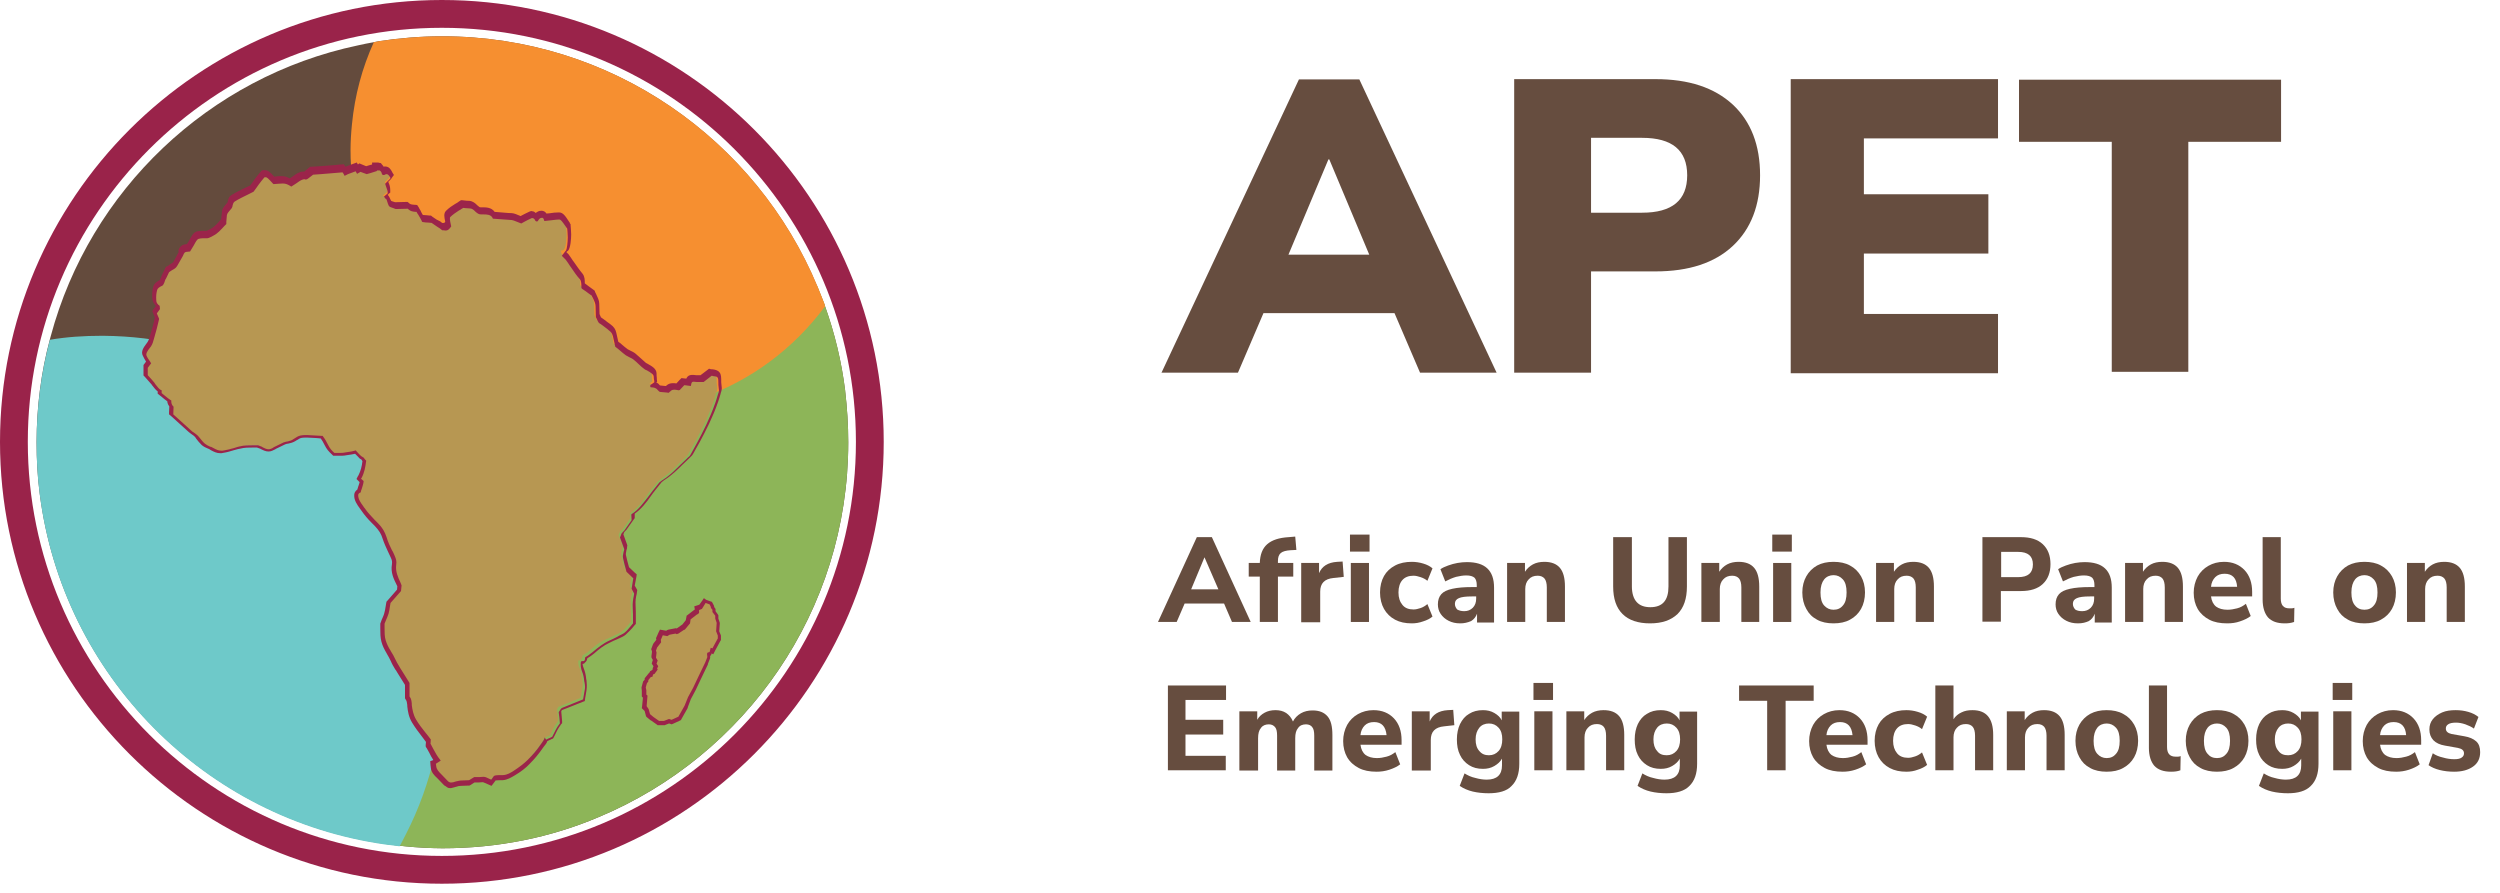 <svg width="98" height="35" viewBox="0 0 98 35" fill="none"
    xmlns="http://www.w3.org/2000/svg">
    <path d="M17.321 34.642C7.771 34.642 0 26.871 0 17.321C0 7.771 7.771 0 17.321 0C26.871 0 34.642 7.771 34.642 17.321C34.642 26.871 26.871 34.642 17.321 34.642ZM17.321 1.09C8.371 1.09 1.09 8.371 1.09 17.321C1.09 26.27 8.371 33.552 17.321 33.552C26.27 33.552 33.552 26.27 33.552 17.321C33.552 8.371 26.27 1.09 17.321 1.09Z" fill="#9A234A"/>
    <path d="M33.252 17.343C33.252 23.958 29.217 29.628 23.469 32.029C21.59 32.83 19.511 33.252 17.343 33.252C17.088 33.252 16.843 33.241 16.598 33.23C16.354 33.219 16.109 33.197 15.876 33.174C15.809 33.163 15.731 33.163 15.665 33.152C15.487 33.13 15.298 33.108 15.12 33.086C8.038 32.096 2.457 26.459 1.556 19.344C1.468 18.688 1.434 18.01 1.434 17.332C1.434 15.942 1.612 14.575 1.957 13.296C1.968 13.252 1.979 13.219 1.99 13.174C3.524 7.46 8.182 3.013 14.03 1.779C14.23 1.734 14.442 1.69 14.642 1.656C14.72 1.645 14.786 1.623 14.864 1.612C15.676 1.49 16.487 1.423 17.332 1.423C23.958 1.423 29.65 5.481 32.041 11.24C32.118 11.429 32.185 11.607 32.263 11.796C32.285 11.84 32.296 11.896 32.319 11.94C32.33 11.962 32.341 11.985 32.341 12.007C32.719 13.063 32.986 14.164 33.13 15.309V15.32C33.208 15.987 33.252 16.665 33.252 17.343Z" fill="#644B3D"/>
    <path d="M33.252 17.343C33.252 23.958 29.217 29.628 23.469 32.029C21.59 32.83 19.511 33.252 17.343 33.252C17.087 33.252 16.843 33.241 16.598 33.23C16.354 33.219 16.109 33.197 15.876 33.175C15.809 33.163 15.731 33.163 15.665 33.152C15.487 33.13 15.298 33.108 15.12 33.086C12.441 30.562 10.762 26.971 10.762 22.991C10.762 21.245 11.084 19.589 11.673 18.044C11.707 17.944 11.751 17.843 11.784 17.755C11.996 17.221 12.24 16.709 12.518 16.22C12.796 15.731 13.096 15.264 13.419 14.82C13.986 14.053 14.62 13.341 15.32 12.707C15.509 12.529 15.709 12.363 15.92 12.196C17.177 11.173 18.622 10.373 20.189 9.85C20.59 9.717 21.001 9.594 21.412 9.494C22.457 9.239 23.536 9.105 24.647 9.105C27.371 9.105 29.906 9.883 32.041 11.229C32.118 11.418 32.185 11.595 32.263 11.784C32.285 11.829 32.296 11.884 32.318 11.929C32.33 11.951 32.341 11.973 32.341 11.996C32.719 13.052 32.986 14.152 33.13 15.298V15.309C33.208 15.987 33.252 16.665 33.252 17.343Z" fill="#8DB558"/>
    <path d="M32.341 12.018C32.341 12.029 32.33 12.04 32.319 12.04C31.107 13.663 29.439 14.92 27.494 15.598C26.682 15.887 25.815 16.076 24.925 16.154C24.87 16.165 24.814 16.165 24.759 16.176C24.525 16.198 24.281 16.198 24.047 16.198C20.901 16.198 18.077 14.786 16.198 12.563C16.098 12.451 16.009 12.329 15.92 12.207C15.698 11.929 15.498 11.64 15.309 11.34C14.886 10.673 14.542 9.95 14.286 9.183C14.186 8.894 14.097 8.594 14.03 8.294C13.841 7.527 13.741 6.715 13.741 5.892C13.741 5.548 13.763 5.203 13.797 4.869C13.908 3.735 14.197 2.657 14.653 1.656C14.731 1.645 14.797 1.623 14.875 1.612C15.687 1.49 16.498 1.423 17.343 1.423C23.969 1.423 29.661 5.481 32.052 11.24C32.13 11.429 32.196 11.607 32.274 11.796C32.296 11.84 32.307 11.896 32.33 11.94C32.319 11.962 32.33 11.996 32.341 12.018Z" fill="#F68F30"/>
    <path d="M17.388 26.571C17.388 27.416 17.31 28.261 17.154 29.083C17.132 29.217 17.099 29.35 17.065 29.472C17.054 29.506 17.054 29.539 17.043 29.572C16.799 30.662 16.421 31.707 15.92 32.685C15.854 32.819 15.787 32.941 15.72 33.074C15.698 33.108 15.687 33.141 15.665 33.175C15.487 33.152 15.298 33.13 15.12 33.108C8.038 32.118 2.457 26.482 1.556 19.367C1.468 18.711 1.434 18.032 1.434 17.354C1.434 15.965 1.612 14.597 1.957 13.319C2.613 13.207 3.291 13.163 3.98 13.163H4.058C5.136 13.174 6.17 13.296 7.171 13.541C7.204 13.552 7.226 13.552 7.26 13.563C7.271 13.563 7.282 13.574 7.293 13.574C9.25 14.064 11.029 14.986 12.529 16.232C12.607 16.298 12.685 16.365 12.763 16.432C12.83 16.487 12.885 16.543 12.952 16.598C13.408 17.01 13.83 17.443 14.23 17.91C14.286 17.977 14.342 18.044 14.397 18.11C14.497 18.233 14.586 18.344 14.686 18.466C14.697 18.477 14.697 18.488 14.708 18.488C15.364 19.367 15.931 20.323 16.354 21.346C16.376 21.412 16.409 21.49 16.443 21.568V21.579C17.021 23.002 17.354 24.558 17.388 26.182C17.399 26.193 17.388 26.193 17.388 26.193C17.388 26.326 17.388 26.448 17.388 26.571Z" fill="#6EC9C9"/>
    <path d="M17.621 30.74L17.565 30.695L17.554 30.684H17.532L17.499 30.651L17.221 30.362C17.132 30.273 17.021 30.162 17.01 29.995L16.987 29.817L17.187 29.806C17.076 29.672 16.998 29.528 16.932 29.383C16.898 29.317 16.865 29.25 16.832 29.194L16.821 29.172L16.809 29.128L16.821 28.983C16.754 28.894 16.687 28.816 16.632 28.739C16.509 28.583 16.365 28.405 16.254 28.216C16.131 28.016 16.098 27.805 16.076 27.616V27.56C16.065 27.46 16.053 27.393 16.02 27.327L16.009 27.305L15.998 27.271V26.76L15.675 26.248C15.653 26.215 15.631 26.182 15.609 26.148C15.542 26.037 15.475 25.937 15.431 25.826C15.386 25.726 15.331 25.637 15.275 25.537L15.264 25.515C15.186 25.381 15.108 25.248 15.064 25.092C15.02 24.936 15.02 24.77 15.02 24.603V24.425V24.392L15.064 24.28C15.108 24.192 15.142 24.103 15.164 24.014C15.186 23.925 15.209 23.836 15.22 23.736L15.242 23.58L15.653 23.113L15.664 22.935L15.62 22.846C15.52 22.635 15.409 22.39 15.453 22.113C15.475 21.99 15.464 21.924 15.398 21.779C15.364 21.712 15.342 21.646 15.309 21.59C15.231 21.434 15.142 21.257 15.086 21.079C15.031 20.89 14.931 20.734 14.764 20.556L14.63 20.423C14.486 20.278 14.352 20.123 14.23 19.956C14.219 19.934 14.197 19.911 14.175 19.889C14.063 19.745 13.952 19.578 13.963 19.4C13.963 19.3 14.041 19.255 14.075 19.233L14.086 19.211L14.119 19.1C14.141 19.022 14.175 18.944 14.186 18.866L14.075 18.755L14.119 18.666C14.219 18.477 14.264 18.277 14.286 18.044L14.275 18.032C14.241 17.999 14.219 17.966 14.208 17.932C14.152 17.921 14.108 17.877 14.086 17.843L14.041 17.799C13.997 17.755 13.963 17.721 13.941 17.688C13.874 17.71 13.763 17.732 13.585 17.755C13.485 17.777 13.396 17.777 13.319 17.777H13.096L13.074 17.755C12.952 17.643 12.874 17.566 12.807 17.421C12.752 17.299 12.696 17.199 12.618 17.11C12.429 17.099 12.24 17.087 12.051 17.076H11.973C11.84 17.076 11.762 17.087 11.695 17.132C11.673 17.143 11.64 17.165 11.618 17.177C11.54 17.232 11.451 17.288 11.34 17.299L11.306 17.31C11.24 17.321 11.195 17.332 11.151 17.354C11.028 17.41 10.906 17.477 10.784 17.532C10.773 17.532 10.773 17.543 10.762 17.543C10.684 17.588 10.606 17.621 10.539 17.621C10.45 17.621 10.361 17.588 10.295 17.543C10.272 17.532 10.261 17.521 10.239 17.521L10.106 17.465H9.961C9.772 17.465 9.583 17.465 9.416 17.51C9.35 17.521 9.294 17.543 9.227 17.566L9.183 17.577C9.038 17.621 8.894 17.654 8.738 17.688C8.716 17.688 8.694 17.688 8.671 17.688C8.538 17.688 8.438 17.643 8.327 17.577L8.282 17.554C8.249 17.543 8.227 17.532 8.205 17.521C8.116 17.477 8.038 17.443 7.96 17.377C7.882 17.31 7.815 17.221 7.76 17.154L7.704 17.087C7.671 17.043 7.626 17.01 7.571 16.976C7.515 16.943 7.471 16.91 7.426 16.876L6.693 16.209L6.704 15.909C6.67 15.865 6.648 15.82 6.626 15.776C6.615 15.753 6.615 15.731 6.615 15.698V15.687C6.537 15.631 6.47 15.575 6.392 15.509C6.37 15.487 6.248 15.386 6.248 15.386V15.287C6.17 15.242 6.092 15.153 6.014 15.042C5.992 15.02 5.981 14.997 5.97 14.986C5.892 14.897 5.803 14.797 5.725 14.708L5.703 14.686L5.692 14.642V14.319L5.814 14.164L5.803 14.152C5.748 14.075 5.692 13.986 5.659 13.908C5.592 13.786 5.703 13.641 5.792 13.519C5.792 13.519 5.825 13.474 5.837 13.463C5.892 13.374 5.914 13.296 5.948 13.174C6.026 12.907 6.092 12.674 6.148 12.429L6.059 12.207L6.181 12.018L6.17 11.94C6.092 11.873 6.048 11.807 6.037 11.696C6.026 11.54 6.037 11.406 6.07 11.273C6.092 11.173 6.181 11.117 6.292 11.051L6.315 11.04C6.315 11.04 6.337 11.006 6.381 10.884L6.392 10.851C6.404 10.828 6.415 10.806 6.426 10.784L6.548 10.539L6.57 10.528C6.637 10.484 6.693 10.439 6.759 10.406C6.826 10.373 6.848 10.339 6.893 10.25L7.071 9.939L7.082 9.906C7.104 9.872 7.115 9.817 7.16 9.783C7.204 9.728 7.293 9.717 7.382 9.717L7.482 9.561C7.493 9.55 7.493 9.539 7.504 9.517C7.571 9.372 7.638 9.25 7.738 9.227C7.793 9.216 7.849 9.205 7.938 9.205H8.093C8.127 9.205 8.171 9.183 8.205 9.161C8.227 9.15 8.282 9.116 8.282 9.116C8.438 9.038 8.571 8.894 8.694 8.749L8.738 8.694V8.638C8.749 8.549 8.749 8.46 8.76 8.371C8.772 8.271 8.849 8.182 8.905 8.116C8.927 8.094 8.949 8.06 8.972 8.038C8.972 8.027 8.983 7.993 8.983 7.982C8.994 7.916 9.016 7.827 9.094 7.771C9.272 7.66 9.472 7.56 9.628 7.493L9.828 7.393L9.939 7.249L10.017 7.137C10.083 7.048 10.161 6.96 10.228 6.871L10.272 6.826H10.339C10.428 6.826 10.484 6.882 10.673 7.093L10.795 7.082C10.862 7.082 10.928 7.071 10.995 7.071C11.128 7.071 11.229 7.126 11.317 7.171L11.429 7.104L11.495 7.06C11.584 6.993 11.695 6.915 11.818 6.904C11.862 6.904 11.884 6.915 11.896 6.915C11.896 6.915 11.907 6.904 11.929 6.882L12.129 6.715L12.474 6.693C12.741 6.67 13.007 6.659 13.285 6.626L13.363 6.615C13.363 6.615 13.43 6.704 13.441 6.726C13.474 6.715 13.508 6.693 13.508 6.693L13.874 6.559L13.93 6.648L14.03 6.593L14.286 6.693L14.419 6.648C14.486 6.626 14.553 6.615 14.608 6.593V6.537H14.719L14.775 6.526H14.797H14.842L14.864 6.548C14.908 6.57 14.931 6.626 14.953 6.693C14.986 6.67 15.02 6.659 15.053 6.659C15.164 6.659 15.209 6.748 15.253 6.815L15.309 6.904L15.242 6.982L15.086 7.137C15.097 7.16 15.108 7.193 15.12 7.215C15.142 7.282 15.175 7.371 15.175 7.471V7.527C15.175 7.527 15.053 7.638 15.008 7.671C15.108 7.693 15.142 7.793 15.175 7.882C15.186 7.905 15.197 7.949 15.209 7.949C15.22 7.96 15.275 7.982 15.364 8.005C15.386 8.016 15.409 8.016 15.42 8.027L15.898 8.016L15.942 8.049C16.009 8.116 16.065 8.116 16.187 8.127L16.254 8.138L16.287 8.205C16.309 8.238 16.32 8.271 16.343 8.305L16.354 8.327C16.387 8.394 16.431 8.46 16.465 8.527C16.52 8.538 16.62 8.549 16.676 8.549C16.676 8.549 16.765 8.56 16.787 8.56H16.798L16.832 8.572L17.01 8.694C17.032 8.705 17.054 8.716 17.076 8.727C17.132 8.761 17.187 8.794 17.243 8.838C17.276 8.838 17.31 8.838 17.343 8.849C17.388 8.849 17.41 8.827 17.477 8.749V8.738C17.432 8.516 17.41 8.416 17.477 8.349C17.577 8.249 17.71 8.16 17.821 8.094C17.821 8.094 17.943 8.005 17.977 7.993L17.999 7.971L18.044 7.96L18.143 7.971C18.199 7.971 18.255 7.982 18.31 7.982C18.422 7.982 18.499 8.06 18.555 8.105L18.577 8.127C18.655 8.194 18.688 8.216 18.755 8.216C18.777 8.216 18.799 8.216 18.833 8.216C18.955 8.216 19.155 8.216 19.244 8.383V8.394L19.811 8.438C19.889 8.438 19.989 8.449 20.078 8.483L20.3 8.572L20.367 8.538C20.467 8.483 20.556 8.438 20.656 8.394L20.712 8.371L20.745 8.383C20.812 8.383 20.867 8.438 20.901 8.505C20.945 8.427 21.012 8.36 21.123 8.36C21.201 8.36 21.245 8.405 21.267 8.483C21.323 8.472 21.39 8.472 21.445 8.46C21.568 8.449 21.679 8.427 21.801 8.427C21.901 8.427 21.968 8.516 22.124 8.738C22.146 8.772 22.157 8.783 22.168 8.794L22.179 8.816L22.19 8.849L22.201 8.983L22.212 9.194C22.212 9.205 22.201 9.683 22.113 9.772L22.068 9.817H21.979C21.99 9.85 22.001 9.895 22.012 9.928C22.012 9.939 22.012 9.95 22.023 9.961V9.972H22.057L22.124 10.028C22.19 10.117 22.246 10.206 22.302 10.295L22.324 10.339C22.435 10.495 22.546 10.662 22.668 10.817C22.746 10.917 22.746 11.062 22.735 11.173C22.824 11.229 22.913 11.295 22.991 11.362L23.124 11.462L23.135 11.484C23.157 11.529 23.169 11.551 23.18 11.584C23.235 11.696 23.291 11.807 23.291 11.929L23.302 12.34C23.313 12.363 23.313 12.374 23.324 12.396C23.335 12.429 23.369 12.507 23.391 12.529C23.491 12.585 23.58 12.663 23.658 12.718C23.702 12.752 23.736 12.785 23.78 12.807C23.88 12.885 23.936 12.952 23.969 13.074L24.036 13.363C24.036 13.363 24.047 13.43 24.047 13.452C24.114 13.508 24.169 13.552 24.225 13.597C24.303 13.663 24.369 13.719 24.447 13.786C24.48 13.808 24.514 13.83 24.547 13.841C24.614 13.875 24.681 13.908 24.747 13.952C24.814 14.008 24.881 14.064 24.947 14.13C25.025 14.197 25.103 14.264 25.17 14.33C25.181 14.33 25.225 14.364 25.248 14.375C25.425 14.475 25.548 14.553 25.548 14.686C25.548 14.742 25.559 14.797 25.559 14.864L25.57 14.953L25.459 15.031C25.514 15.042 25.57 15.053 25.626 15.109L25.648 15.131C25.659 15.142 25.67 15.153 25.681 15.164C25.726 15.22 25.748 15.22 25.748 15.22L25.981 15.242L26.037 15.253L26.059 15.231C26.081 15.22 26.093 15.198 26.115 15.186C26.159 15.153 26.215 15.131 26.293 15.131C26.337 15.131 26.404 15.142 26.448 15.142L26.593 14.986L26.637 14.942L26.86 14.975C26.882 14.875 26.937 14.82 27.026 14.82H27.06C27.126 14.831 27.193 14.831 27.249 14.831H27.393L27.716 14.575L27.782 14.586H27.816C27.927 14.597 28.005 14.608 28.049 14.675C28.094 14.72 28.094 14.808 28.094 14.953C28.094 14.975 28.094 14.986 28.094 14.997L28.116 15.22C28.116 15.287 28.094 15.353 28.082 15.398H27.994L28.071 15.42C28.038 15.542 28.005 15.642 27.971 15.742C27.76 16.343 27.493 16.876 27.249 17.31L26.993 17.777C26.971 17.832 26.915 17.866 26.882 17.91C26.871 17.921 26.86 17.932 26.849 17.944L26.593 18.188C26.415 18.366 26.237 18.544 26.026 18.688L25.959 18.744C25.892 18.788 25.826 18.833 25.77 18.889L25.514 19.211C25.459 19.278 25.403 19.355 25.348 19.433C25.159 19.689 24.959 19.956 24.692 20.123L24.703 20.323L24.358 20.812L24.314 20.79C24.303 20.845 24.28 20.912 24.247 20.968L24.403 21.412V21.434C24.403 21.468 24.392 21.49 24.392 21.512L24.38 21.546C24.358 21.635 24.347 21.724 24.358 21.779C24.392 21.946 24.436 22.102 24.48 22.257L24.492 22.279L24.77 22.546L24.692 22.969L24.792 23.158L24.77 23.269C24.736 23.413 24.714 23.569 24.725 23.713C24.736 23.891 24.736 24.069 24.736 24.247V24.369L24.603 24.525C24.536 24.603 24.458 24.692 24.369 24.759C24.303 24.814 24.214 24.848 24.147 24.881C24.147 24.881 24.08 24.914 24.069 24.914C23.958 24.97 23.847 25.025 23.736 25.07C23.502 25.17 23.302 25.337 23.124 25.492C23.024 25.581 22.935 25.637 22.835 25.692C22.835 25.737 22.824 25.793 22.791 25.837L22.757 25.881L22.668 25.892C22.668 26.004 22.668 26.081 22.713 26.171C22.779 26.315 22.791 26.459 22.813 26.582L22.824 26.626C22.846 26.749 22.857 26.86 22.824 26.993L22.757 27.36L21.901 27.705C21.879 27.716 21.857 27.76 21.834 27.805V27.816C21.846 27.949 21.868 28.083 21.879 28.216V28.249L21.857 28.294C21.735 28.45 21.657 28.616 21.59 28.761L21.557 28.828L21.534 28.839C21.512 28.85 21.479 28.861 21.456 28.872C21.379 28.905 21.345 28.928 21.323 28.939C21.312 29.017 21.256 29.083 21.19 29.161L21.156 29.206C20.99 29.439 20.823 29.65 20.645 29.828C20.5 29.984 20.3 30.128 20.067 30.273C19.945 30.351 19.8 30.44 19.622 30.451C19.611 30.451 19.589 30.451 19.555 30.451C19.355 30.451 19.311 30.462 19.3 30.473C19.3 30.484 19.289 30.495 19.277 30.506L19.166 30.64L19.011 30.562C18.955 30.529 18.899 30.506 18.855 30.506C18.744 30.517 18.655 30.517 18.566 30.517H18.51L18.31 30.64L17.999 30.651C17.921 30.651 17.866 30.662 17.799 30.684C17.799 30.684 17.71 30.706 17.677 30.718C17.61 30.729 17.588 30.729 17.565 30.729H17.621V30.74Z" fill="#B79752"/>
    <path d="M28.272 14.986V14.964V14.953V14.931C28.272 14.808 28.272 14.675 28.205 14.597C28.138 14.508 28.016 14.486 27.916 14.475H27.894H27.871L27.794 14.453L27.738 14.497L27.46 14.708H27.349C27.327 14.708 27.238 14.708 27.193 14.697H27.182H27.171H27.149H27.127C27.071 14.697 26.96 14.708 26.904 14.842L26.793 14.831L26.715 14.82L26.66 14.875L26.637 14.897L26.515 15.031C26.471 15.02 26.426 15.02 26.382 15.02C26.293 15.02 26.215 15.042 26.159 15.086C26.137 15.098 26.126 15.12 26.104 15.131H26.081L25.87 15.109L25.837 15.075C25.826 15.053 25.803 15.042 25.792 15.031L25.781 15.02H25.77C25.759 15.008 25.737 14.997 25.726 14.986L25.759 14.964L25.748 14.864V14.82C25.737 14.764 25.737 14.697 25.737 14.642C25.737 14.453 25.548 14.353 25.392 14.264C25.381 14.253 25.37 14.253 25.348 14.241C25.337 14.23 25.326 14.23 25.326 14.23C25.259 14.175 25.192 14.108 25.114 14.041C25.048 13.986 24.981 13.919 24.914 13.864C24.847 13.808 24.77 13.774 24.703 13.741C24.67 13.719 24.636 13.708 24.614 13.697C24.536 13.641 24.458 13.574 24.392 13.519C24.347 13.474 24.292 13.43 24.236 13.396C24.236 13.374 24.225 13.341 24.225 13.341L24.158 13.041C24.125 12.896 24.058 12.807 23.936 12.718C23.902 12.685 23.858 12.663 23.814 12.629C23.747 12.574 23.658 12.507 23.558 12.44C23.547 12.418 23.536 12.396 23.513 12.34C23.513 12.329 23.502 12.318 23.502 12.307L23.491 11.907C23.491 11.773 23.424 11.651 23.369 11.529C23.358 11.495 23.335 11.473 23.324 11.44V11.429L23.302 11.384L23.269 11.362L23.146 11.273C23.08 11.229 23.002 11.162 22.924 11.106C22.924 10.984 22.924 10.839 22.835 10.728C22.713 10.584 22.602 10.417 22.491 10.261L22.457 10.217C22.402 10.128 22.335 10.039 22.29 9.972L22.279 9.961L22.268 9.95L22.235 9.917L22.201 9.883L22.246 9.839L22.268 9.828C22.368 9.717 22.39 9.35 22.39 9.194V9.183L22.379 8.972L22.368 8.838V8.794L22.346 8.761L22.335 8.749V8.738V8.727C22.324 8.716 22.313 8.705 22.302 8.683C22.146 8.438 22.057 8.327 21.912 8.327C21.79 8.327 21.668 8.338 21.546 8.36C21.501 8.36 21.468 8.371 21.423 8.371C21.379 8.305 21.312 8.26 21.223 8.26C21.123 8.26 21.056 8.305 21.001 8.349C20.968 8.316 20.923 8.282 20.867 8.282L20.823 8.271L20.756 8.294L20.734 8.305C20.634 8.349 20.534 8.405 20.445 8.449L20.412 8.471L20.223 8.394C20.111 8.349 20.011 8.349 19.922 8.349L19.389 8.305C19.267 8.127 19.044 8.127 18.922 8.127H18.9C18.877 8.127 18.855 8.127 18.844 8.127C18.799 8.127 18.788 8.116 18.711 8.049L18.688 8.027C18.633 7.971 18.533 7.882 18.388 7.871C18.333 7.871 18.277 7.871 18.221 7.86L18.121 7.849H18.066L18.021 7.882L17.999 7.893C17.977 7.916 17.944 7.927 17.921 7.949L17.843 7.993C17.732 8.06 17.599 8.149 17.488 8.26C17.388 8.36 17.41 8.494 17.454 8.694C17.432 8.716 17.421 8.738 17.41 8.738C17.377 8.738 17.354 8.738 17.332 8.738C17.288 8.694 17.232 8.66 17.176 8.638C17.154 8.627 17.132 8.616 17.11 8.605L16.932 8.483L16.91 8.46L16.876 8.449H16.854H16.832C16.821 8.449 16.732 8.438 16.732 8.438C16.687 8.438 16.62 8.427 16.576 8.427C16.543 8.371 16.509 8.316 16.487 8.26L16.476 8.238C16.454 8.205 16.431 8.171 16.42 8.138L16.398 8.105L16.354 8.038L16.276 8.027H16.242C16.109 8.016 16.087 8.005 16.042 7.971L16.02 7.949L15.976 7.916H15.92L15.487 7.927C15.475 7.927 15.464 7.916 15.453 7.916C15.375 7.893 15.342 7.882 15.331 7.871C15.331 7.86 15.32 7.849 15.309 7.827C15.286 7.771 15.253 7.693 15.197 7.638C15.209 7.627 15.22 7.615 15.231 7.604L15.242 7.593L15.298 7.549V7.449C15.298 7.326 15.264 7.226 15.231 7.16C15.231 7.149 15.22 7.137 15.22 7.126L15.331 7.015L15.342 7.004V6.993L15.375 6.948L15.442 6.859L15.386 6.771L15.364 6.726C15.32 6.648 15.253 6.526 15.097 6.526C15.075 6.526 15.053 6.526 15.042 6.537C15.02 6.504 14.997 6.47 14.964 6.437L14.931 6.393L14.853 6.381L14.831 6.37H14.797H14.764H14.742H14.586V6.448C14.542 6.459 14.508 6.47 14.464 6.481L14.353 6.515L14.164 6.437L14.086 6.404L14.03 6.448L13.986 6.37L13.863 6.415L13.563 6.526C13.563 6.526 13.552 6.526 13.541 6.537C13.541 6.526 13.53 6.526 13.53 6.515L13.474 6.437L13.374 6.448H13.341C13.074 6.481 12.796 6.493 12.54 6.515L12.218 6.537H12.162L12.118 6.57L11.94 6.715C11.94 6.715 11.94 6.715 11.929 6.726C11.907 6.726 11.896 6.726 11.873 6.726C11.718 6.737 11.595 6.826 11.495 6.904L11.429 6.948L11.362 6.993C11.273 6.948 11.173 6.904 11.04 6.904C10.973 6.904 10.906 6.904 10.839 6.915L10.751 6.926C10.573 6.726 10.495 6.67 10.384 6.67H10.373H10.328L10.261 6.682L10.217 6.737L10.195 6.759C10.117 6.848 10.05 6.937 9.983 7.026L9.906 7.137L9.806 7.271L9.617 7.36C9.461 7.438 9.261 7.527 9.072 7.649C8.961 7.715 8.938 7.838 8.927 7.904C8.927 7.916 8.927 7.927 8.916 7.938C8.905 7.949 8.894 7.971 8.872 7.993C8.805 8.071 8.716 8.16 8.705 8.282C8.694 8.371 8.683 8.471 8.672 8.56V8.594L8.649 8.616C8.527 8.761 8.394 8.905 8.26 8.972C8.26 8.972 8.205 9.005 8.171 9.016C8.149 9.027 8.105 9.05 8.082 9.05H7.938C7.849 9.05 7.771 9.061 7.715 9.072C7.571 9.116 7.504 9.272 7.426 9.405C7.415 9.428 7.415 9.439 7.404 9.45L7.326 9.572C7.237 9.572 7.148 9.594 7.082 9.661C7.037 9.706 7.015 9.761 6.993 9.806L7.004 9.883L6.837 10.195C6.793 10.284 6.782 10.295 6.737 10.317C6.67 10.361 6.615 10.395 6.559 10.439H6.548L6.504 10.461L6.481 10.506L6.37 10.739C6.359 10.762 6.348 10.784 6.337 10.806L6.326 10.839C6.292 10.928 6.27 10.962 6.27 10.973C6.17 11.028 6.037 11.106 6.003 11.251C5.97 11.384 5.959 11.518 5.97 11.695C5.981 11.829 6.037 11.907 6.103 11.985V12.007L6.014 12.129L5.97 12.196L6.003 12.274L6.07 12.44C6.026 12.674 5.959 12.907 5.881 13.163C5.848 13.274 5.825 13.352 5.77 13.43L5.737 13.474C5.648 13.597 5.503 13.774 5.603 13.952C5.636 14.03 5.681 14.097 5.725 14.175L5.659 14.264L5.625 14.308V14.72L5.67 14.764L5.681 14.775C5.77 14.875 5.848 14.964 5.926 15.053C5.937 15.064 5.948 15.075 5.959 15.098C6.037 15.197 6.103 15.287 6.181 15.342V15.431L6.237 15.476C6.27 15.498 6.337 15.553 6.359 15.575C6.426 15.631 6.493 15.687 6.559 15.731C6.559 15.753 6.559 15.776 6.57 15.798C6.581 15.854 6.615 15.898 6.637 15.931L6.626 16.165V16.243L6.682 16.287L7.382 16.921C7.426 16.965 7.471 16.988 7.526 17.032C7.582 17.065 7.615 17.099 7.649 17.132L7.693 17.199C7.749 17.276 7.827 17.365 7.904 17.443C7.982 17.51 8.071 17.554 8.16 17.588C8.182 17.599 8.205 17.599 8.227 17.621L8.26 17.643C8.383 17.71 8.494 17.766 8.638 17.766C8.672 17.766 8.705 17.766 8.738 17.755C8.894 17.732 9.038 17.688 9.183 17.643L9.227 17.632C9.294 17.61 9.35 17.599 9.416 17.588C9.572 17.543 9.761 17.543 9.95 17.543H10.072L10.195 17.588C10.217 17.599 10.228 17.599 10.239 17.61C10.328 17.654 10.417 17.699 10.528 17.699C10.628 17.699 10.706 17.654 10.795 17.61C10.806 17.61 10.806 17.599 10.806 17.599C10.928 17.543 11.051 17.477 11.173 17.421C11.217 17.399 11.24 17.399 11.306 17.388L11.351 17.377C11.473 17.354 11.573 17.299 11.651 17.243H11.662C11.684 17.232 11.707 17.21 11.729 17.199C11.784 17.165 11.862 17.154 11.973 17.154H12.051C12.207 17.165 12.396 17.165 12.574 17.188C12.629 17.265 12.674 17.343 12.729 17.454C12.807 17.61 12.885 17.699 13.007 17.81L13.018 17.821L13.063 17.866H13.319C13.396 17.866 13.485 17.866 13.597 17.843C13.741 17.821 13.841 17.81 13.919 17.788C13.941 17.81 13.963 17.832 13.997 17.866L14.041 17.91C14.063 17.944 14.108 17.988 14.164 18.01C14.175 18.032 14.197 18.055 14.208 18.077C14.186 18.277 14.141 18.455 14.052 18.633L14.03 18.666L13.975 18.777L14.063 18.866L14.097 18.9C14.086 18.955 14.063 19.011 14.041 19.078L14.008 19.189C13.919 19.255 13.886 19.333 13.886 19.4C13.874 19.611 13.997 19.778 14.108 19.934C14.13 19.967 14.152 19.989 14.164 20.011C14.286 20.189 14.419 20.345 14.564 20.489L14.697 20.623C14.853 20.79 14.942 20.923 14.997 21.112C15.064 21.312 15.142 21.479 15.22 21.646C15.253 21.712 15.286 21.779 15.309 21.835C15.375 21.968 15.375 22.024 15.364 22.124C15.309 22.435 15.431 22.691 15.542 22.913L15.575 22.98L15.564 23.113L15.186 23.547L15.153 23.58L15.142 23.625L15.12 23.758C15.109 23.858 15.086 23.947 15.064 24.036C15.042 24.125 14.997 24.214 14.964 24.292L14.92 24.414L14.908 24.447V24.492V24.647C14.908 24.814 14.908 24.992 14.953 25.159C14.997 25.326 15.075 25.47 15.153 25.604L15.164 25.626C15.22 25.726 15.275 25.815 15.32 25.915C15.364 26.026 15.431 26.137 15.498 26.248L15.509 26.259C15.531 26.282 15.542 26.315 15.564 26.348L15.876 26.849V27.371L15.898 27.416L15.909 27.427C15.942 27.482 15.954 27.527 15.965 27.638V27.682C15.987 27.883 16.02 28.105 16.154 28.327C16.276 28.527 16.409 28.705 16.532 28.861C16.587 28.928 16.643 29.005 16.698 29.083L16.687 29.206V29.261L16.709 29.306L16.721 29.317C16.754 29.372 16.787 29.428 16.821 29.495C16.876 29.606 16.921 29.695 16.987 29.795L16.865 29.839L16.876 29.995L16.887 30.084C16.898 30.273 17.032 30.406 17.132 30.495L17.41 30.784L17.465 30.818L17.499 30.84L17.51 30.851L17.566 30.884L17.643 30.895C17.677 30.895 17.699 30.895 17.766 30.873C17.799 30.862 17.821 30.862 17.843 30.851L17.888 30.84C17.955 30.818 17.999 30.806 18.066 30.806L18.355 30.795H18.399L18.444 30.773L18.599 30.673H18.633C18.722 30.673 18.811 30.673 18.922 30.662C18.955 30.662 19 30.695 19.044 30.706L19.144 30.751L19.267 30.806L19.344 30.706L19.411 30.617C19.411 30.606 19.422 30.606 19.422 30.595C19.444 30.595 19.5 30.584 19.611 30.584H19.622C19.656 30.584 19.678 30.584 19.7 30.584C19.889 30.573 20.045 30.473 20.178 30.395C20.423 30.251 20.623 30.095 20.767 29.939C20.945 29.761 21.123 29.55 21.29 29.306L21.323 29.261C21.379 29.194 21.434 29.128 21.457 29.05C21.479 29.039 21.501 29.028 21.557 29.005C21.568 29.005 21.601 28.983 21.623 28.972L21.679 28.95L21.712 28.894L21.735 28.85C21.801 28.705 21.879 28.55 21.979 28.416L21.99 28.394L22.035 28.349V28.294V28.272C22.024 28.127 22.012 27.994 22.001 27.883C22.012 27.871 22.024 27.838 22.024 27.838L22.835 27.516L22.924 27.482L22.935 27.393L22.991 27.06C23.013 26.904 23.002 26.793 22.991 26.671L22.98 26.626C22.969 26.504 22.946 26.348 22.88 26.193C22.857 26.137 22.846 26.093 22.835 26.026L22.891 26.015L22.935 25.97L22.957 25.948C23.002 25.904 23.013 25.859 23.024 25.804C23.113 25.748 23.202 25.692 23.291 25.615C23.469 25.459 23.658 25.303 23.88 25.203C23.991 25.148 24.103 25.092 24.214 25.048C24.236 25.037 24.292 25.014 24.292 25.014C24.358 24.981 24.447 24.948 24.525 24.881C24.614 24.803 24.692 24.714 24.77 24.636L24.881 24.503L24.925 24.458V24.236C24.925 24.058 24.925 23.88 24.914 23.702C24.903 23.569 24.925 23.413 24.959 23.28L24.97 23.191L24.981 23.135L24.959 23.091L24.881 22.957L24.948 22.602L24.959 22.513L24.892 22.457L24.658 22.235C24.614 22.079 24.57 21.924 24.536 21.757C24.525 21.712 24.547 21.634 24.558 21.557L24.57 21.523C24.581 21.501 24.581 21.479 24.581 21.445V21.434L24.592 21.39L24.581 21.346L24.436 20.945C24.447 20.923 24.458 20.901 24.458 20.879L24.492 20.834L24.558 20.767L24.847 20.356L24.881 20.312V20.256V20.134C25.137 19.956 25.337 19.7 25.515 19.444C25.57 19.367 25.626 19.289 25.681 19.222L25.937 18.9C25.992 18.855 26.048 18.811 26.104 18.777L26.17 18.733C26.382 18.577 26.571 18.399 26.748 18.221L27.004 17.977C27.015 17.966 27.026 17.955 27.038 17.944C27.082 17.899 27.138 17.855 27.171 17.788L27.427 17.332C27.66 16.898 27.938 16.365 28.149 15.753C28.183 15.653 28.216 15.553 28.249 15.431V15.42C28.272 15.364 28.294 15.287 28.294 15.209L28.272 14.986ZM17.276 29.817L17.254 29.784C17.143 29.65 17.065 29.506 16.987 29.361C16.954 29.294 16.921 29.228 16.887 29.172L16.876 29.161L16.887 28.983L16.876 28.972C16.809 28.883 16.743 28.794 16.676 28.716C16.554 28.561 16.42 28.394 16.309 28.205C16.198 28.016 16.165 27.816 16.142 27.638V27.582C16.131 27.471 16.12 27.393 16.065 27.316L16.053 27.304V26.771L15.72 26.237C15.698 26.204 15.675 26.171 15.653 26.126C15.587 26.015 15.531 25.926 15.487 25.826C15.442 25.726 15.386 25.626 15.32 25.526L15.309 25.503C15.231 25.381 15.164 25.248 15.12 25.103C15.075 24.959 15.075 24.792 15.075 24.636V24.458V24.447L15.12 24.336C15.164 24.247 15.197 24.147 15.231 24.058C15.253 23.969 15.275 23.869 15.286 23.769L15.309 23.636L15.72 23.169L15.742 22.946L15.698 22.835C15.598 22.624 15.498 22.402 15.531 22.146C15.553 22.001 15.531 21.924 15.464 21.768C15.431 21.701 15.409 21.634 15.364 21.568C15.286 21.412 15.209 21.245 15.153 21.056C15.086 20.856 14.997 20.69 14.819 20.512L14.686 20.378C14.553 20.234 14.408 20.089 14.297 19.922C14.275 19.9 14.252 19.867 14.241 19.845C14.141 19.711 14.041 19.567 14.041 19.411C14.041 19.355 14.086 19.322 14.119 19.311L14.141 19.3L14.152 19.244L14.186 19.144C14.208 19.066 14.241 18.977 14.252 18.889V18.855L14.152 18.766L14.175 18.733C14.286 18.522 14.319 18.322 14.353 18.077V18.055L14.319 18.021C14.286 17.988 14.275 17.966 14.264 17.944L14.241 17.932L14.208 17.91C14.186 17.899 14.152 17.877 14.119 17.843L14.075 17.799C14.03 17.755 13.997 17.71 13.963 17.677L13.941 17.654L13.908 17.666C13.841 17.688 13.73 17.71 13.552 17.732C13.452 17.755 13.374 17.755 13.296 17.755H13.107L13.096 17.743C12.996 17.654 12.93 17.577 12.863 17.443C12.796 17.31 12.741 17.21 12.663 17.11L12.652 17.087H12.629C12.44 17.076 12.24 17.065 12.051 17.054H11.973C11.829 17.054 11.729 17.076 11.651 17.121C11.618 17.143 11.595 17.154 11.562 17.176C11.495 17.221 11.418 17.276 11.329 17.288L11.295 17.299C11.229 17.31 11.173 17.321 11.117 17.343C10.995 17.399 10.873 17.465 10.751 17.521C10.739 17.521 10.728 17.532 10.717 17.543C10.65 17.588 10.584 17.61 10.528 17.61C10.45 17.61 10.384 17.577 10.317 17.543C10.295 17.532 10.273 17.521 10.261 17.51L10.117 17.454H9.961C9.761 17.454 9.572 17.454 9.394 17.499C9.327 17.51 9.272 17.532 9.205 17.554L9.161 17.566C9.016 17.61 8.872 17.643 8.727 17.666C8.705 17.666 8.683 17.666 8.672 17.666C8.56 17.666 8.471 17.621 8.371 17.566L8.327 17.543C8.282 17.521 8.271 17.51 8.238 17.51C8.16 17.477 8.082 17.432 8.027 17.388C7.949 17.321 7.893 17.243 7.838 17.176L7.782 17.11C7.738 17.054 7.682 17.021 7.627 16.976C7.571 16.943 7.538 16.921 7.493 16.876L6.793 16.243L6.804 15.942L6.793 15.931C6.759 15.898 6.737 15.865 6.726 15.82C6.726 15.798 6.715 15.787 6.715 15.764C6.715 15.753 6.715 15.742 6.715 15.72V15.698L6.693 15.687C6.626 15.642 6.548 15.587 6.459 15.509C6.437 15.487 6.37 15.442 6.337 15.409V15.298L6.304 15.287C6.237 15.253 6.17 15.164 6.092 15.064C6.07 15.031 6.059 15.008 6.048 14.997C5.97 14.909 5.892 14.808 5.803 14.72L5.792 14.708V14.419L5.926 14.241L5.903 14.208C5.892 14.197 5.892 14.186 5.892 14.186C5.837 14.108 5.781 14.03 5.748 13.952C5.703 13.864 5.792 13.741 5.87 13.641L5.914 13.585C5.981 13.486 6.003 13.396 6.037 13.274C6.115 13.007 6.181 12.763 6.237 12.507V12.496L6.148 12.285L6.27 12.118L6.259 11.985L6.237 11.973C6.17 11.918 6.126 11.862 6.126 11.773C6.115 11.618 6.126 11.495 6.159 11.373C6.17 11.306 6.248 11.251 6.348 11.206L6.37 11.195C6.392 11.173 6.426 11.14 6.47 10.995L6.481 10.962C6.493 10.94 6.504 10.917 6.515 10.906L6.626 10.673L6.637 10.662C6.693 10.617 6.759 10.584 6.815 10.55C6.893 10.506 6.926 10.461 6.982 10.361L7.16 10.05L7.182 10.006C7.193 9.972 7.215 9.928 7.237 9.906C7.26 9.872 7.326 9.872 7.426 9.861H7.449L7.571 9.661C7.582 9.65 7.593 9.628 7.604 9.605C7.671 9.483 7.727 9.372 7.793 9.361C7.838 9.35 7.893 9.339 7.971 9.339H8.127C8.171 9.339 8.227 9.305 8.282 9.283C8.316 9.261 8.36 9.239 8.36 9.239C8.527 9.161 8.66 9.005 8.805 8.849L8.872 8.783V8.694C8.883 8.605 8.883 8.516 8.894 8.438C8.905 8.36 8.972 8.294 9.027 8.227C9.05 8.194 9.083 8.171 9.094 8.138C9.105 8.116 9.116 8.094 9.116 8.06C9.127 8.005 9.15 7.938 9.194 7.904C9.372 7.793 9.561 7.704 9.717 7.627L9.939 7.515L10.061 7.349L10.139 7.237C10.206 7.149 10.273 7.06 10.35 6.971L10.373 6.948H10.417C10.461 6.948 10.506 6.982 10.695 7.193L10.717 7.215H10.751L10.895 7.204C10.962 7.204 11.017 7.193 11.084 7.193C11.206 7.193 11.295 7.237 11.384 7.293L11.418 7.315L11.573 7.215L11.64 7.171C11.729 7.104 11.829 7.037 11.918 7.026C11.94 7.026 11.962 7.026 11.973 7.037H11.985C12.029 7.037 12.051 7.015 12.085 6.993L12.274 6.848L12.585 6.826C12.852 6.804 13.118 6.782 13.396 6.759H13.43C13.452 6.793 13.485 6.837 13.485 6.848L13.508 6.893L13.552 6.871C13.574 6.859 13.641 6.826 13.641 6.826L13.941 6.715L13.997 6.815L14.13 6.737L14.375 6.826L14.53 6.782C14.608 6.759 14.675 6.737 14.742 6.715L14.775 6.704V6.682H14.808H14.853H14.864H14.886L14.897 6.693C14.942 6.715 14.964 6.782 14.975 6.837L15.02 6.859H15.064C15.097 6.837 15.131 6.826 15.153 6.826C15.209 6.826 15.242 6.871 15.286 6.937L15.309 6.982L15.275 7.026L15.097 7.204L15.109 7.237C15.12 7.271 15.131 7.304 15.142 7.338C15.164 7.404 15.197 7.471 15.197 7.56V7.582C15.153 7.627 15.075 7.682 15.053 7.704L15.064 7.715L15.086 7.76L15.097 7.782C15.164 7.782 15.164 7.882 15.209 7.993C15.231 8.049 15.242 8.071 15.253 8.082C15.275 8.105 15.309 8.127 15.453 8.171C15.475 8.182 15.498 8.194 15.52 8.194L15.987 8.182L16.009 8.205C16.098 8.282 16.165 8.294 16.298 8.305H16.331L16.343 8.338C16.365 8.371 16.387 8.405 16.409 8.438L16.42 8.46C16.465 8.527 16.498 8.594 16.532 8.66L16.543 8.694L16.576 8.705C16.632 8.716 16.743 8.727 16.809 8.727C16.809 8.727 16.91 8.738 16.921 8.738L17.099 8.861C17.121 8.872 17.143 8.894 17.165 8.905C17.221 8.938 17.276 8.972 17.321 9.016L17.332 9.027H17.354C17.377 9.027 17.41 9.027 17.465 9.038C17.554 9.038 17.599 8.994 17.666 8.905L17.688 8.872L17.677 8.827C17.632 8.616 17.621 8.538 17.654 8.505C17.755 8.405 17.877 8.327 17.977 8.26L18.055 8.216C18.088 8.194 18.11 8.171 18.144 8.16L18.155 8.149L18.255 8.16C18.31 8.16 18.366 8.171 18.422 8.171C18.499 8.171 18.566 8.227 18.611 8.271L18.633 8.294C18.722 8.371 18.766 8.405 18.866 8.405C18.889 8.405 18.922 8.405 18.955 8.405C19.1 8.405 19.233 8.416 19.3 8.527L19.322 8.572L19.933 8.616C20.023 8.616 20.1 8.627 20.178 8.66L20.434 8.761L20.534 8.705C20.634 8.649 20.723 8.605 20.823 8.56L20.845 8.549H20.856C20.89 8.549 20.945 8.549 20.99 8.66L21.034 8.683L21.079 8.672C21.134 8.572 21.179 8.538 21.245 8.538C21.268 8.538 21.301 8.538 21.323 8.616L21.334 8.66H21.379C21.445 8.649 21.512 8.649 21.579 8.638C21.701 8.627 21.812 8.605 21.924 8.605C21.979 8.605 22.024 8.66 22.179 8.883C22.201 8.916 22.213 8.938 22.224 8.95L22.235 8.961L22.246 9.094L22.257 9.305C22.257 9.483 22.224 9.761 22.19 9.817C22.19 9.817 22.19 9.828 22.179 9.828L22.168 9.839L22.024 10.028C22.035 10.039 22.035 10.039 22.046 10.05L22.146 10.15L22.179 10.184C22.235 10.261 22.29 10.339 22.346 10.428L22.379 10.473C22.491 10.639 22.602 10.806 22.735 10.951C22.791 11.017 22.791 11.162 22.791 11.251V11.284L22.813 11.318C22.902 11.373 22.991 11.44 23.08 11.507L23.202 11.595V11.607C23.213 11.64 23.235 11.662 23.247 11.695C23.302 11.807 23.347 11.907 23.347 12.007L23.358 12.44L23.369 12.451C23.38 12.463 23.38 12.485 23.391 12.496C23.436 12.596 23.458 12.64 23.48 12.663C23.58 12.718 23.669 12.796 23.747 12.852C23.791 12.885 23.836 12.918 23.869 12.952C23.958 13.018 23.991 13.063 24.025 13.174L24.091 13.463C24.091 13.463 24.103 13.552 24.114 13.563V13.585L24.125 13.597C24.192 13.641 24.247 13.697 24.303 13.741C24.381 13.808 24.458 13.875 24.536 13.93C24.57 13.952 24.614 13.975 24.658 13.997C24.725 14.03 24.781 14.052 24.836 14.097C24.903 14.152 24.97 14.208 25.036 14.275C25.114 14.353 25.192 14.419 25.27 14.475C25.281 14.486 25.292 14.497 25.314 14.497C25.326 14.508 25.337 14.508 25.359 14.519C25.537 14.619 25.626 14.686 25.626 14.764C25.626 14.82 25.637 14.886 25.648 14.942V14.986L25.492 15.098V15.175L25.548 15.186C25.614 15.186 25.67 15.197 25.737 15.242L25.748 15.253C25.759 15.264 25.77 15.275 25.781 15.287C25.848 15.364 25.87 15.364 25.881 15.364L26.126 15.386L26.215 15.398L26.259 15.353C26.282 15.342 26.304 15.32 26.315 15.309C26.337 15.287 26.382 15.275 26.437 15.275C26.482 15.275 26.537 15.287 26.593 15.298H26.615L26.648 15.287L26.804 15.12L26.826 15.098L27.082 15.131L27.093 15.075C27.104 14.964 27.16 14.964 27.182 14.964H27.204C27.26 14.975 27.338 14.975 27.404 14.975H27.582L27.894 14.731H27.916L27.949 14.742C28.06 14.753 28.105 14.764 28.127 14.797C28.16 14.831 28.16 14.942 28.16 15.031C28.16 15.053 28.16 15.075 28.16 15.086L28.183 15.298C28.183 15.342 28.172 15.398 28.149 15.442C28.149 15.453 28.138 15.464 28.138 15.476C28.105 15.598 28.072 15.698 28.038 15.798C27.827 16.398 27.56 16.921 27.327 17.354L27.071 17.821C27.049 17.866 27.015 17.899 26.971 17.932C26.949 17.944 26.938 17.966 26.926 17.977L26.671 18.221C26.493 18.399 26.315 18.577 26.115 18.722L26.048 18.766C25.981 18.811 25.915 18.855 25.848 18.911L25.581 19.244C25.526 19.311 25.47 19.389 25.414 19.467C25.214 19.722 25.025 19.989 24.77 20.145L24.747 20.167L24.759 20.389L24.469 20.801L24.414 20.856L24.358 20.923C24.336 20.99 24.347 20.968 24.314 21.045L24.303 21.068L24.469 21.523V21.535C24.469 21.557 24.458 21.579 24.458 21.59L24.447 21.623C24.425 21.724 24.403 21.812 24.425 21.89C24.458 22.057 24.503 22.213 24.547 22.368L24.558 22.413L24.825 22.669L24.759 23.08L24.859 23.269L24.847 23.347C24.814 23.491 24.792 23.658 24.803 23.814C24.814 23.991 24.814 24.169 24.814 24.336V24.436L24.703 24.57C24.636 24.647 24.57 24.736 24.481 24.803C24.425 24.848 24.347 24.881 24.28 24.914C24.28 24.914 24.214 24.948 24.203 24.959C24.091 25.014 23.991 25.07 23.88 25.114C23.636 25.226 23.436 25.392 23.247 25.548C23.146 25.626 23.069 25.692 22.969 25.748L22.946 25.759L22.935 25.793C22.935 25.848 22.924 25.87 22.913 25.892L22.891 25.915H22.846H22.835L22.78 25.926L22.768 25.959C22.757 26.093 22.768 26.193 22.813 26.315C22.869 26.448 22.891 26.582 22.902 26.704L22.913 26.749C22.935 26.871 22.946 26.96 22.913 27.093L22.857 27.416L22.035 27.749C21.99 27.771 21.957 27.827 21.924 27.883L21.912 27.894L21.901 27.927C21.924 28.06 21.935 28.205 21.946 28.338V28.361L21.935 28.372C21.823 28.516 21.746 28.683 21.668 28.839L21.646 28.883C21.623 28.894 21.59 28.905 21.579 28.916C21.49 28.95 21.445 28.972 21.412 28.994L21.345 28.905V28.928C21.334 28.983 21.29 29.05 21.234 29.128L21.201 29.172C21.045 29.406 20.867 29.606 20.689 29.784C20.545 29.928 20.356 30.073 20.134 30.217C20.011 30.295 19.889 30.373 19.722 30.384C19.711 30.384 19.689 30.384 19.667 30.384H19.656C19.456 30.384 19.4 30.395 19.366 30.417C19.344 30.44 19.333 30.451 19.322 30.473C19.311 30.495 19.255 30.562 19.255 30.562L19.155 30.517C19.089 30.484 19.022 30.451 18.955 30.451C18.833 30.462 18.744 30.462 18.666 30.462H18.588L18.388 30.584L18.099 30.595C18.01 30.595 17.955 30.617 17.888 30.629L17.843 30.64C17.821 30.651 17.799 30.651 17.777 30.662C17.721 30.673 17.699 30.673 17.688 30.673H17.654L17.621 30.662L17.599 30.651L17.566 30.629L17.288 30.34C17.199 30.251 17.11 30.162 17.099 30.028L17.087 29.939L17.276 29.817Z" fill="#9B244A"/>
    <path d="M25.815 28.305L25.57 28.138L25.414 28.005L25.348 27.805L25.259 27.705L25.303 27.304L25.248 27.26L25.259 27.049L25.236 26.938L25.292 26.737L25.337 26.682V26.626L25.47 26.448H25.503L25.537 26.382L25.603 26.348L25.681 26.237L25.659 26.204L25.703 26.115L25.637 26.015L25.681 25.881L25.626 25.77L25.648 25.57L25.614 25.481L25.67 25.314L25.826 25.125L25.803 25.048L25.926 24.803L26.137 24.836L26.215 24.792L26.493 24.725L26.537 24.759L26.57 24.747L26.815 24.57L26.971 24.369L27.004 24.203L27.338 23.936L27.315 23.836L27.471 23.78L27.627 23.547L27.882 23.625L27.949 23.758V23.814L28.005 23.88V23.969L28.116 24.114V24.236L28.172 24.403L28.149 24.736L28.216 24.903L28.205 25.048L27.938 25.537L27.905 25.503L27.871 25.615L27.794 25.637V25.748L27.716 25.97L27.427 26.549L27.227 26.971L27.026 27.338L26.904 27.66L26.648 28.127L26.337 28.272L26.226 28.238L26.048 28.305H25.815Z" fill="#B79752"/>
    <path d="M27.66 23.636L27.816 23.691L27.86 23.78L27.871 23.836L27.927 23.902V23.991L28.038 24.136V24.247L28.094 24.414L28.072 24.747L28.138 24.914V25.025L27.927 25.415L27.86 25.392L27.816 25.559L27.738 25.581L27.716 25.626L27.727 25.759L27.649 25.959L27.371 26.537L27.171 26.96L26.971 27.327L26.837 27.66L26.593 28.094L26.326 28.216L26.226 28.183L26.026 28.261H25.837L25.614 28.105L25.481 27.994L25.425 27.794L25.348 27.682L25.381 27.282H25.392L25.337 27.227V27.06L25.314 26.949L25.359 26.782L25.414 26.715V26.66L25.515 26.537H25.57L25.603 26.437L25.659 26.415L25.781 26.248L25.759 26.204L25.803 26.115L25.737 26.015L25.781 25.892L25.715 25.781L25.737 25.581L25.715 25.503L25.759 25.381L25.915 25.181V25.17L25.904 25.081L25.981 24.903L26.159 24.936L26.248 24.881L26.482 24.836L26.526 24.859L26.593 24.836L26.826 24.681L26.837 24.692L27.049 24.436L27.071 24.28L27.316 24.091L27.36 24.069L27.404 24.025V23.914L27.516 23.869L27.66 23.636ZM27.593 23.447L27.527 23.547L27.416 23.702L27.349 23.725L27.215 23.769L27.238 23.891L27.204 23.914L26.96 24.103L26.915 24.136L26.904 24.203L26.882 24.314L26.748 24.481L26.715 24.503L26.526 24.636L26.493 24.625L26.437 24.636L26.204 24.681L26.17 24.692L26.148 24.703L26.115 24.725L25.992 24.703L25.87 24.681L25.815 24.792L25.737 24.97L25.715 25.014L25.726 25.059V25.081L25.614 25.226L25.603 25.248L25.592 25.27L25.548 25.392L25.526 25.448L25.548 25.503L25.559 25.548L25.537 25.715V25.77L25.559 25.815L25.592 25.87L25.57 25.937L25.548 26.015L25.592 26.081L25.614 26.115V26.126L25.581 26.204L25.592 26.226L25.559 26.27L25.537 26.282L25.481 26.315L25.459 26.371H25.448L25.403 26.426L25.303 26.549L25.27 26.593V26.648L25.236 26.682L25.214 26.704L25.203 26.738L25.159 26.904L25.148 26.938V26.971L25.159 27.071V27.227V27.304L25.203 27.349L25.17 27.682L25.159 27.76L25.214 27.816L25.27 27.871L25.314 28.038L25.326 28.083L25.359 28.116L25.492 28.227L25.503 28.238H25.515L25.737 28.394L25.781 28.427H25.837H26.026H26.059L26.081 28.416L26.226 28.361L26.27 28.372L26.326 28.394L26.382 28.372L26.648 28.249L26.693 28.227L26.715 28.183L26.96 27.749V27.738V27.727L27.082 27.404L27.271 27.049L27.471 26.626L27.749 26.048V26.037V26.026L27.827 25.826L27.838 25.793V25.759V25.703L27.871 25.692L27.894 25.615L27.96 25.648L28.027 25.515L28.238 25.125L28.261 25.092V25.059V24.948V24.914L28.249 24.881L28.194 24.747L28.216 24.447V24.414L28.205 24.381L28.16 24.247V24.169V24.114L28.127 24.069L28.049 23.958V23.925V23.869L28.016 23.825L27.994 23.791V23.78V23.758L27.983 23.736L27.938 23.647L27.905 23.591L27.838 23.569L27.682 23.513L27.593 23.447Z" fill="#9B244A"/>
    <path d="M45.526 14.619L50.918 3.113H53.286L58.667 14.608H55.665L54.664 12.274H49.528L48.528 14.608H45.526V14.619ZM52.074 6.248L50.507 9.983H53.675L52.108 6.248H52.074Z" fill="#664D3F"/>
    <path d="M59.356 14.619V3.102H64.893C66.204 3.102 67.205 3.435 67.928 4.102C68.639 4.769 68.995 5.692 68.995 6.871C68.995 8.049 68.639 8.972 67.928 9.639C67.216 10.306 66.204 10.639 64.893 10.639H62.369V14.608H59.356V14.619ZM62.369 8.338H64.37C65.549 8.338 66.138 7.849 66.138 6.871C66.138 5.892 65.549 5.403 64.37 5.403H62.369V8.338Z" fill="#664D3F"/>
    <path d="M70.196 14.608V3.102H78.322V5.425H73.064V7.615H77.944V9.939H73.064V12.307H78.322V14.631H70.196V14.608Z" fill="#664D3F"/>
    <path d="M82.781 14.586V5.559H79.145V3.124H89.418V5.559H85.782V14.575H82.781V14.586Z" fill="#664D3F"/>
    <path d="M45.393 24.381L46.916 21.056H47.505L49.028 24.381H48.294L47.983 23.658H46.438L46.126 24.381H45.393ZM47.216 21.846L46.693 23.102H47.761L47.216 21.846Z" fill="#664D3F"/>
    <path d="M49.384 24.381V22.602H48.95V22.068H49.384C49.395 21.746 49.484 21.501 49.673 21.334C49.862 21.168 50.14 21.079 50.518 21.056L50.773 21.034L50.818 21.557L50.596 21.568C50.418 21.579 50.284 21.612 50.206 21.679C50.129 21.746 50.095 21.846 50.095 21.99V22.068H50.696V22.602H50.095V24.381H49.384Z" fill="#664D3F"/>
    <path d="M51.007 24.381V22.068H51.707V22.468C51.818 22.201 52.052 22.046 52.419 22.024L52.63 22.012L52.675 22.613L52.274 22.657C51.919 22.691 51.752 22.869 51.752 23.191V24.392H51.007V24.381Z" fill="#664D3F"/>
    <path d="M52.919 21.623V20.956H53.686V21.623H52.919ZM52.952 24.381V22.068H53.664V24.381H52.952Z" fill="#664D3F"/>
    <path d="M55.343 24.436C55.087 24.436 54.876 24.392 54.687 24.292C54.498 24.192 54.353 24.047 54.253 23.869C54.153 23.691 54.097 23.469 54.097 23.224C54.097 22.98 54.153 22.757 54.253 22.579C54.353 22.402 54.498 22.268 54.687 22.168C54.876 22.068 55.098 22.024 55.343 22.024C55.487 22.024 55.643 22.046 55.787 22.09C55.943 22.135 56.065 22.201 56.154 22.279L55.954 22.768C55.876 22.702 55.787 22.657 55.687 22.624C55.587 22.591 55.498 22.568 55.409 22.568C55.22 22.568 55.076 22.624 54.976 22.735C54.876 22.846 54.82 23.013 54.82 23.224C54.82 23.436 54.876 23.591 54.976 23.713C55.076 23.836 55.22 23.891 55.409 23.891C55.498 23.891 55.587 23.869 55.687 23.836C55.787 23.802 55.876 23.747 55.954 23.68L56.154 24.169C56.065 24.247 55.932 24.314 55.787 24.358C55.632 24.414 55.487 24.436 55.343 24.436Z" fill="#664D3F"/>
    <path d="M57.244 24.436C57.066 24.436 56.921 24.403 56.788 24.336C56.654 24.269 56.554 24.18 56.477 24.069C56.399 23.958 56.365 23.825 56.365 23.691C56.365 23.524 56.41 23.391 56.499 23.291C56.588 23.191 56.732 23.124 56.932 23.08C57.133 23.035 57.388 23.013 57.722 23.013H57.889V22.935C57.889 22.802 57.855 22.702 57.8 22.646C57.733 22.591 57.633 22.557 57.477 22.557C57.355 22.557 57.221 22.579 57.077 22.613C56.932 22.657 56.799 22.713 56.654 22.791L56.465 22.313C56.543 22.257 56.643 22.213 56.766 22.168C56.888 22.124 57.01 22.09 57.133 22.068C57.255 22.046 57.388 22.035 57.499 22.035C57.855 22.035 58.122 22.113 58.3 22.279C58.478 22.446 58.567 22.691 58.567 23.035V24.403H57.9V24.058C57.855 24.18 57.777 24.28 57.666 24.347C57.533 24.403 57.399 24.436 57.244 24.436ZM57.399 23.958C57.533 23.958 57.644 23.914 57.733 23.825C57.822 23.736 57.866 23.613 57.866 23.469V23.38H57.7C57.455 23.38 57.288 23.402 57.188 23.447C57.088 23.491 57.032 23.558 57.032 23.669C57.032 23.758 57.066 23.825 57.121 23.891C57.199 23.936 57.288 23.958 57.399 23.958Z" fill="#664D3F"/>
    <path d="M59.078 24.381V22.068H59.779V22.413C59.856 22.291 59.968 22.19 60.09 22.124C60.212 22.057 60.368 22.024 60.535 22.024C60.812 22.024 61.013 22.102 61.146 22.257C61.279 22.413 61.346 22.657 61.346 22.991V24.381H60.635V23.024C60.635 22.869 60.601 22.746 60.546 22.68C60.49 22.613 60.401 22.568 60.279 22.568C60.123 22.568 60.012 22.613 59.923 22.713C59.834 22.802 59.79 22.935 59.79 23.091V24.381H59.078Z" fill="#664D3F"/>
    <path d="M64.681 24.436C64.214 24.436 63.847 24.314 63.603 24.069C63.358 23.825 63.236 23.469 63.236 22.991V21.056H63.97V22.991C63.97 23.258 64.037 23.469 64.159 23.602C64.281 23.736 64.459 23.802 64.692 23.802C65.171 23.802 65.404 23.536 65.404 22.991V21.056H66.127V22.991C66.127 23.469 66.004 23.825 65.76 24.069C65.504 24.314 65.148 24.436 64.681 24.436Z" fill="#664D3F"/>
    <path d="M66.694 24.381V22.068H67.394V22.413C67.472 22.291 67.583 22.19 67.705 22.124C67.828 22.057 67.983 22.024 68.15 22.024C68.428 22.024 68.628 22.102 68.761 22.257C68.895 22.413 68.962 22.657 68.962 22.991V24.381H68.261V23.024C68.261 22.869 68.228 22.746 68.172 22.68C68.117 22.613 68.028 22.568 67.905 22.568C67.75 22.568 67.639 22.613 67.55 22.713C67.461 22.802 67.416 22.935 67.416 23.091V24.381H66.694Z" fill="#664D3F"/>
    <path d="M69.473 21.623V20.956H70.24V21.623H69.473ZM69.506 24.381V22.068H70.218V24.381H69.506Z" fill="#664D3F"/>
    <path d="M71.874 24.436C71.63 24.436 71.407 24.392 71.23 24.292C71.04 24.192 70.907 24.058 70.807 23.869C70.707 23.691 70.651 23.469 70.651 23.224C70.651 22.98 70.707 22.768 70.807 22.591C70.907 22.413 71.052 22.268 71.23 22.168C71.418 22.068 71.63 22.024 71.874 22.024C72.119 22.024 72.341 22.068 72.519 22.168C72.708 22.268 72.841 22.402 72.953 22.591C73.053 22.768 73.108 22.98 73.108 23.224C73.108 23.469 73.053 23.691 72.953 23.869C72.853 24.047 72.708 24.192 72.519 24.292C72.341 24.392 72.119 24.436 71.874 24.436ZM71.874 23.902C72.03 23.902 72.152 23.847 72.241 23.736C72.341 23.625 72.386 23.458 72.386 23.224C72.386 22.991 72.341 22.824 72.241 22.713C72.141 22.602 72.019 22.546 71.874 22.546C71.73 22.546 71.596 22.602 71.507 22.713C71.418 22.824 71.363 22.991 71.363 23.224C71.363 23.458 71.407 23.625 71.507 23.736C71.608 23.847 71.73 23.902 71.874 23.902Z" fill="#664D3F"/>
    <path d="M73.542 24.381V22.068H74.242V22.413C74.32 22.291 74.431 22.19 74.554 22.124C74.676 22.057 74.832 22.024 74.998 22.024C75.276 22.024 75.476 22.102 75.61 22.257C75.743 22.413 75.81 22.657 75.81 22.991V24.381H75.098V23.024C75.098 22.869 75.065 22.746 75.01 22.68C74.954 22.613 74.865 22.568 74.743 22.568C74.587 22.568 74.476 22.613 74.387 22.713C74.298 22.802 74.254 22.935 74.254 23.091V24.381H73.542Z" fill="#664D3F"/>
    <path d="M77.711 24.381V21.056H79.223C79.59 21.056 79.879 21.145 80.079 21.334C80.279 21.523 80.379 21.779 80.379 22.113C80.379 22.446 80.279 22.702 80.079 22.891C79.879 23.08 79.59 23.169 79.223 23.169H78.434V24.369H77.711V24.381ZM78.445 22.624H79.112C79.501 22.624 79.69 22.457 79.69 22.124C79.69 21.801 79.501 21.634 79.112 21.634H78.445V22.624Z" fill="#664D3F"/>
    <path d="M81.458 24.436C81.28 24.436 81.135 24.403 81.002 24.336C80.868 24.269 80.768 24.18 80.691 24.069C80.613 23.958 80.579 23.825 80.579 23.691C80.579 23.524 80.624 23.391 80.713 23.291C80.802 23.191 80.946 23.124 81.146 23.08C81.347 23.035 81.602 23.013 81.936 23.013H82.102V22.935C82.102 22.802 82.069 22.702 82.013 22.646C81.947 22.591 81.847 22.557 81.691 22.557C81.569 22.557 81.435 22.579 81.291 22.613C81.146 22.657 81.013 22.713 80.868 22.791L80.679 22.313C80.757 22.257 80.857 22.213 80.98 22.168C81.102 22.124 81.224 22.09 81.347 22.068C81.469 22.046 81.602 22.035 81.713 22.035C82.069 22.035 82.336 22.113 82.514 22.279C82.692 22.446 82.781 22.691 82.781 23.035V24.403H82.114V24.058C82.069 24.18 81.991 24.28 81.88 24.347C81.758 24.403 81.624 24.436 81.458 24.436ZM81.624 23.958C81.758 23.958 81.869 23.914 81.958 23.825C82.047 23.736 82.091 23.613 82.091 23.469V23.38H81.925C81.68 23.38 81.513 23.402 81.413 23.447C81.313 23.491 81.257 23.558 81.257 23.669C81.257 23.758 81.291 23.825 81.347 23.891C81.413 23.936 81.502 23.958 81.624 23.958Z" fill="#664D3F"/>
    <path d="M83.303 24.381V22.068H84.004V22.413C84.081 22.291 84.192 22.19 84.315 22.124C84.437 22.057 84.593 22.024 84.76 22.024C85.037 22.024 85.237 22.102 85.371 22.257C85.504 22.413 85.571 22.657 85.571 22.991V24.381H84.859V23.024C84.859 22.869 84.826 22.746 84.771 22.68C84.715 22.613 84.626 22.568 84.504 22.568C84.348 22.568 84.237 22.613 84.148 22.713C84.059 22.802 84.015 22.935 84.015 23.091V24.381H83.303Z" fill="#664D3F"/>
    <path d="M87.305 24.436C87.028 24.436 86.794 24.392 86.605 24.292C86.416 24.192 86.26 24.058 86.149 23.869C86.049 23.691 85.993 23.48 85.993 23.235C85.993 23.002 86.049 22.791 86.149 22.602C86.249 22.424 86.394 22.279 86.572 22.179C86.749 22.079 86.95 22.024 87.183 22.024C87.517 22.024 87.783 22.135 87.984 22.346C88.184 22.557 88.284 22.846 88.284 23.202V23.38H86.672C86.694 23.558 86.761 23.691 86.872 23.78C86.983 23.858 87.127 23.902 87.317 23.902C87.439 23.902 87.572 23.88 87.695 23.847C87.828 23.814 87.939 23.747 88.039 23.669L88.228 24.147C88.117 24.236 87.972 24.303 87.806 24.358C87.65 24.414 87.483 24.436 87.305 24.436ZM87.205 22.491C87.05 22.491 86.927 22.535 86.838 22.624C86.749 22.713 86.683 22.846 86.672 23.002H87.695C87.672 22.669 87.517 22.491 87.205 22.491Z" fill="#664D3F"/>
    <path d="M89.562 24.436C89.262 24.436 89.051 24.358 88.906 24.203C88.773 24.047 88.695 23.814 88.695 23.502V21.056H89.407V23.469C89.407 23.725 89.518 23.847 89.74 23.847C89.773 23.847 89.807 23.847 89.84 23.847C89.874 23.847 89.907 23.836 89.94 23.825L89.929 24.381C89.807 24.425 89.684 24.436 89.562 24.436Z" fill="#664D3F"/>
    <path d="M92.686 24.436C92.442 24.436 92.219 24.392 92.041 24.292C91.852 24.192 91.719 24.058 91.619 23.869C91.519 23.691 91.463 23.469 91.463 23.224C91.463 22.98 91.519 22.768 91.619 22.591C91.719 22.413 91.864 22.268 92.041 22.168C92.23 22.068 92.442 22.024 92.686 22.024C92.931 22.024 93.153 22.068 93.331 22.168C93.52 22.268 93.653 22.402 93.765 22.591C93.865 22.768 93.92 22.98 93.92 23.224C93.92 23.469 93.865 23.691 93.765 23.869C93.665 24.047 93.52 24.192 93.331 24.292C93.153 24.392 92.931 24.436 92.686 24.436ZM92.686 23.902C92.842 23.902 92.964 23.847 93.053 23.736C93.153 23.625 93.198 23.458 93.198 23.224C93.198 22.991 93.153 22.824 93.053 22.713C92.953 22.602 92.831 22.546 92.686 22.546C92.542 22.546 92.408 22.602 92.319 22.713C92.23 22.824 92.175 22.991 92.175 23.224C92.175 23.458 92.219 23.625 92.319 23.736C92.408 23.847 92.531 23.902 92.686 23.902Z" fill="#664D3F"/>
    <path d="M94.354 24.381V22.068H95.054V22.413C95.132 22.291 95.243 22.19 95.365 22.124C95.488 22.057 95.643 22.024 95.81 22.024C96.088 22.024 96.288 22.102 96.422 22.257C96.555 22.413 96.622 22.657 96.622 22.991V24.381H95.91V23.024C95.91 22.869 95.877 22.746 95.821 22.68C95.766 22.613 95.677 22.568 95.554 22.568C95.399 22.568 95.288 22.613 95.199 22.713C95.11 22.802 95.065 22.935 95.065 23.091V24.381H94.354Z" fill="#664D3F"/>
    <path d="M45.782 30.195V26.871H48.061V27.438H46.471V28.216H47.95V28.794H46.471V29.628H48.05V30.195H45.782Z" fill="#664D3F"/>
    <path d="M48.583 30.195V27.883H49.284V28.216C49.35 28.094 49.45 28.005 49.573 27.938C49.695 27.871 49.84 27.838 49.995 27.838C50.162 27.838 50.295 27.871 50.418 27.949C50.529 28.027 50.618 28.127 50.684 28.283C50.751 28.149 50.862 28.038 50.996 27.96C51.129 27.883 51.285 27.849 51.452 27.849C51.718 27.849 51.907 27.927 52.041 28.083C52.174 28.238 52.23 28.483 52.23 28.816V30.206H51.518V28.839C51.518 28.683 51.496 28.572 51.44 28.505C51.396 28.438 51.307 28.394 51.196 28.394C51.062 28.394 50.951 28.438 50.885 28.538C50.807 28.627 50.773 28.761 50.773 28.939V30.206H50.062V28.839C50.062 28.683 50.04 28.572 49.984 28.505C49.928 28.438 49.851 28.394 49.739 28.394C49.606 28.394 49.495 28.438 49.428 28.538C49.35 28.627 49.317 28.761 49.317 28.939V30.206H48.583V30.195Z" fill="#664D3F"/>
    <path d="M53.964 30.251C53.686 30.251 53.453 30.206 53.264 30.106C53.075 30.006 52.919 29.873 52.808 29.684C52.708 29.506 52.652 29.294 52.652 29.05C52.652 28.816 52.708 28.605 52.808 28.416C52.908 28.238 53.052 28.094 53.23 27.994C53.408 27.894 53.608 27.838 53.842 27.838C54.175 27.838 54.442 27.949 54.642 28.16C54.842 28.372 54.942 28.661 54.942 29.017V29.194H53.33C53.353 29.372 53.419 29.506 53.531 29.595C53.642 29.672 53.786 29.717 53.975 29.717C54.097 29.717 54.231 29.695 54.353 29.661C54.487 29.628 54.598 29.561 54.698 29.483L54.887 29.962C54.776 30.05 54.631 30.117 54.464 30.173C54.298 30.228 54.131 30.251 53.964 30.251ZM53.864 28.305C53.708 28.305 53.586 28.349 53.497 28.438C53.408 28.527 53.342 28.661 53.33 28.816H54.353C54.32 28.483 54.164 28.305 53.864 28.305Z" fill="#664D3F"/>
    <path d="M55.343 30.195V27.883H56.043V28.283C56.154 28.016 56.388 27.86 56.755 27.838L56.966 27.827L57.01 28.427L56.61 28.472C56.254 28.505 56.087 28.683 56.087 29.005V30.206H55.343V30.195Z" fill="#664D3F"/>
    <path d="M58.355 31.096C58.133 31.096 57.922 31.073 57.733 31.029C57.544 30.984 57.366 30.907 57.221 30.806L57.41 30.317C57.533 30.395 57.677 30.462 57.833 30.495C57.989 30.54 58.144 30.562 58.278 30.562C58.678 30.562 58.878 30.373 58.878 30.006V29.739C58.811 29.861 58.711 29.95 58.578 30.028C58.444 30.106 58.3 30.139 58.133 30.139C57.922 30.139 57.744 30.095 57.588 29.995C57.433 29.895 57.31 29.761 57.233 29.595C57.144 29.417 57.11 29.217 57.11 28.983C57.11 28.75 57.155 28.55 57.233 28.383C57.322 28.205 57.433 28.072 57.588 27.983C57.744 27.883 57.922 27.838 58.133 27.838C58.3 27.838 58.444 27.871 58.578 27.949C58.711 28.027 58.811 28.116 58.867 28.238V27.894H59.556V29.939C59.556 30.328 59.456 30.617 59.245 30.818C59.067 31.007 58.756 31.096 58.355 31.096ZM58.367 29.606C58.522 29.606 58.645 29.55 58.745 29.439C58.845 29.328 58.889 29.172 58.889 28.983C58.889 28.783 58.845 28.639 58.745 28.527C58.645 28.416 58.522 28.361 58.367 28.361C58.211 28.361 58.078 28.416 57.989 28.527C57.9 28.639 57.844 28.783 57.844 28.983C57.844 29.183 57.889 29.328 57.989 29.439C58.089 29.561 58.211 29.606 58.367 29.606Z" fill="#664D3F"/>
    <path d="M60.112 27.438V26.771H60.879V27.438H60.112ZM60.145 30.195V27.883H60.857V30.195H60.145Z" fill="#664D3F"/>
    <path d="M61.402 30.195V27.883H62.102V28.227C62.18 28.105 62.291 28.005 62.413 27.938C62.536 27.871 62.691 27.838 62.858 27.838C63.136 27.838 63.336 27.916 63.47 28.072C63.603 28.227 63.67 28.472 63.67 28.805V30.195H62.958V28.839C62.958 28.683 62.925 28.561 62.869 28.494C62.814 28.427 62.725 28.383 62.602 28.383C62.447 28.383 62.336 28.427 62.247 28.527C62.158 28.616 62.113 28.75 62.113 28.905V30.195H61.402Z" fill="#664D3F"/>
    <path d="M65.326 31.096C65.104 31.096 64.893 31.073 64.704 31.029C64.515 30.984 64.337 30.907 64.192 30.806L64.381 30.317C64.504 30.395 64.648 30.462 64.804 30.495C64.959 30.54 65.115 30.562 65.248 30.562C65.649 30.562 65.849 30.373 65.849 30.006V29.739C65.782 29.861 65.682 29.95 65.549 30.028C65.415 30.106 65.271 30.139 65.104 30.139C64.893 30.139 64.715 30.095 64.559 29.995C64.403 29.895 64.281 29.761 64.203 29.595C64.114 29.417 64.081 29.217 64.081 28.983C64.081 28.75 64.126 28.55 64.203 28.383C64.292 28.205 64.403 28.072 64.559 27.983C64.715 27.883 64.893 27.838 65.104 27.838C65.271 27.838 65.415 27.871 65.549 27.949C65.682 28.027 65.782 28.116 65.838 28.238V27.894H66.527V29.939C66.527 30.328 66.427 30.617 66.216 30.818C66.027 31.007 65.726 31.096 65.326 31.096ZM65.337 29.606C65.493 29.606 65.615 29.55 65.715 29.439C65.815 29.328 65.86 29.172 65.86 28.983C65.86 28.783 65.815 28.639 65.715 28.527C65.615 28.416 65.493 28.361 65.337 28.361C65.182 28.361 65.048 28.416 64.959 28.527C64.87 28.639 64.815 28.783 64.815 28.983C64.815 29.183 64.859 29.328 64.959 29.439C65.048 29.561 65.171 29.606 65.337 29.606Z" fill="#664D3F"/>
    <path d="M69.273 30.195V27.471H68.172V26.871H71.096V27.471H69.996V30.195H69.273Z" fill="#664D3F"/>
    <path d="M72.23 30.251C71.952 30.251 71.719 30.206 71.53 30.106C71.341 30.006 71.185 29.873 71.074 29.684C70.974 29.506 70.918 29.294 70.918 29.05C70.918 28.816 70.974 28.605 71.074 28.416C71.174 28.238 71.318 28.094 71.496 27.994C71.674 27.894 71.874 27.838 72.108 27.838C72.441 27.838 72.708 27.949 72.908 28.16C73.108 28.372 73.208 28.661 73.208 29.017V29.194H71.596C71.619 29.372 71.685 29.506 71.796 29.595C71.908 29.672 72.052 29.717 72.241 29.717C72.364 29.717 72.497 29.695 72.619 29.661C72.753 29.628 72.864 29.561 72.964 29.483L73.153 29.962C73.042 30.05 72.897 30.117 72.73 30.173C72.564 30.228 72.397 30.251 72.23 30.251ZM72.13 28.305C71.974 28.305 71.852 28.349 71.763 28.438C71.674 28.527 71.608 28.661 71.596 28.816H72.619C72.586 28.483 72.43 28.305 72.13 28.305Z" fill="#664D3F"/>
    <path d="M74.731 30.251C74.476 30.251 74.264 30.206 74.076 30.106C73.887 30.006 73.742 29.861 73.642 29.684C73.542 29.506 73.486 29.283 73.486 29.039C73.486 28.794 73.542 28.572 73.642 28.394C73.742 28.216 73.887 28.083 74.076 27.983C74.264 27.883 74.487 27.838 74.731 27.838C74.876 27.838 75.032 27.86 75.176 27.905C75.332 27.949 75.454 28.016 75.543 28.094L75.343 28.583C75.265 28.516 75.176 28.472 75.076 28.438C74.976 28.405 74.887 28.383 74.798 28.383C74.609 28.383 74.465 28.438 74.365 28.55C74.265 28.661 74.209 28.828 74.209 29.039C74.209 29.25 74.265 29.406 74.365 29.528C74.465 29.65 74.609 29.706 74.798 29.706C74.887 29.706 74.976 29.684 75.076 29.65C75.176 29.617 75.265 29.561 75.343 29.495L75.543 29.984C75.454 30.062 75.321 30.128 75.176 30.173C75.032 30.228 74.887 30.251 74.731 30.251Z" fill="#664D3F"/>
    <path d="M75.865 30.195V26.871H76.577V28.194C76.655 28.072 76.766 27.983 76.888 27.927C77.022 27.86 77.155 27.838 77.322 27.838C77.867 27.838 78.133 28.16 78.133 28.805V30.195H77.422V28.839C77.422 28.683 77.389 28.561 77.333 28.494C77.277 28.427 77.189 28.383 77.066 28.383C76.91 28.383 76.799 28.427 76.71 28.527C76.621 28.616 76.577 28.75 76.577 28.905V30.195H75.865Z" fill="#664D3F"/>
    <path d="M78.667 30.195V27.883H79.368V28.227C79.445 28.105 79.556 28.005 79.679 27.938C79.801 27.871 79.957 27.838 80.124 27.838C80.401 27.838 80.602 27.916 80.735 28.072C80.868 28.227 80.935 28.472 80.935 28.805V30.195H80.224V28.839C80.224 28.683 80.19 28.561 80.135 28.494C80.079 28.427 79.99 28.383 79.868 28.383C79.712 28.383 79.601 28.427 79.512 28.527C79.423 28.616 79.379 28.75 79.379 28.905V30.195H78.667Z" fill="#664D3F"/>
    <path d="M82.581 30.251C82.336 30.251 82.114 30.206 81.936 30.106C81.747 30.006 81.613 29.873 81.513 29.684C81.413 29.506 81.358 29.283 81.358 29.039C81.358 28.794 81.413 28.583 81.513 28.405C81.613 28.227 81.758 28.083 81.936 27.983C82.125 27.883 82.336 27.838 82.581 27.838C82.825 27.838 83.047 27.883 83.225 27.983C83.414 28.083 83.548 28.216 83.659 28.405C83.759 28.583 83.814 28.794 83.814 29.039C83.814 29.283 83.759 29.506 83.659 29.684C83.559 29.861 83.414 30.006 83.225 30.106C83.047 30.206 82.836 30.251 82.581 30.251ZM82.581 29.717C82.736 29.717 82.858 29.661 82.947 29.55C83.047 29.439 83.092 29.272 83.092 29.039C83.092 28.805 83.047 28.639 82.947 28.527C82.847 28.416 82.725 28.361 82.581 28.361C82.436 28.361 82.302 28.416 82.214 28.527C82.125 28.639 82.069 28.805 82.069 29.039C82.069 29.272 82.114 29.439 82.214 29.55C82.314 29.661 82.436 29.717 82.581 29.717Z" fill="#664D3F"/>
    <path d="M85.104 30.251C84.804 30.251 84.593 30.173 84.448 30.017C84.315 29.861 84.237 29.628 84.237 29.317V26.871H84.948V29.283C84.948 29.539 85.06 29.661 85.282 29.661C85.315 29.661 85.349 29.661 85.382 29.661C85.415 29.661 85.449 29.65 85.482 29.639L85.471 30.195C85.36 30.239 85.237 30.251 85.104 30.251Z" fill="#664D3F"/>
    <path d="M86.905 30.251C86.661 30.251 86.438 30.206 86.26 30.106C86.071 30.006 85.938 29.873 85.838 29.684C85.738 29.506 85.682 29.283 85.682 29.039C85.682 28.794 85.738 28.583 85.838 28.405C85.938 28.227 86.082 28.083 86.26 27.983C86.449 27.883 86.661 27.838 86.905 27.838C87.15 27.838 87.372 27.883 87.55 27.983C87.739 28.083 87.872 28.216 87.984 28.405C88.084 28.583 88.139 28.794 88.139 29.039C88.139 29.283 88.084 29.506 87.984 29.684C87.883 29.861 87.739 30.006 87.55 30.106C87.372 30.206 87.15 30.251 86.905 30.251ZM86.905 29.717C87.061 29.717 87.183 29.661 87.272 29.55C87.372 29.439 87.417 29.272 87.417 29.039C87.417 28.805 87.372 28.639 87.272 28.527C87.172 28.416 87.05 28.361 86.905 28.361C86.761 28.361 86.627 28.416 86.538 28.527C86.449 28.639 86.394 28.805 86.394 29.039C86.394 29.272 86.438 29.439 86.538 29.55C86.627 29.661 86.749 29.717 86.905 29.717Z" fill="#664D3F"/>
    <path d="M89.684 31.096C89.462 31.096 89.251 31.073 89.062 31.029C88.873 30.984 88.695 30.907 88.55 30.806L88.74 30.317C88.862 30.395 89.006 30.462 89.162 30.495C89.318 30.54 89.473 30.562 89.607 30.562C90.007 30.562 90.207 30.373 90.207 30.006V29.739C90.14 29.861 90.04 29.95 89.907 30.028C89.773 30.106 89.629 30.139 89.462 30.139C89.251 30.139 89.073 30.095 88.917 29.995C88.762 29.895 88.639 29.761 88.562 29.595C88.473 29.417 88.439 29.217 88.439 28.983C88.439 28.75 88.484 28.55 88.562 28.383C88.651 28.205 88.762 28.072 88.917 27.983C89.073 27.883 89.251 27.838 89.462 27.838C89.629 27.838 89.773 27.871 89.907 27.949C90.04 28.027 90.14 28.116 90.196 28.238V27.894H90.885V29.939C90.885 30.328 90.785 30.617 90.574 30.818C90.385 31.007 90.085 31.096 89.684 31.096ZM89.696 29.606C89.851 29.606 89.974 29.55 90.074 29.439C90.174 29.328 90.218 29.172 90.218 28.983C90.218 28.783 90.174 28.639 90.074 28.527C89.974 28.416 89.851 28.361 89.696 28.361C89.54 28.361 89.407 28.416 89.318 28.527C89.229 28.639 89.173 28.783 89.173 28.983C89.173 29.183 89.218 29.328 89.318 29.439C89.407 29.561 89.529 29.606 89.696 29.606Z" fill="#664D3F"/>
    <path d="M91.441 27.438V26.771H92.208V27.438H91.441ZM91.463 30.195V27.883H92.175V30.195H91.463Z" fill="#664D3F"/>
    <path d="M93.931 30.251C93.653 30.251 93.42 30.206 93.231 30.106C93.042 30.006 92.886 29.873 92.775 29.684C92.675 29.506 92.62 29.294 92.62 29.05C92.62 28.816 92.675 28.605 92.775 28.416C92.875 28.238 93.02 28.094 93.198 27.994C93.376 27.894 93.576 27.838 93.809 27.838C94.143 27.838 94.409 27.949 94.609 28.16C94.81 28.372 94.91 28.661 94.91 29.017V29.194H93.298C93.32 29.372 93.387 29.506 93.498 29.595C93.609 29.672 93.754 29.717 93.942 29.717C94.065 29.717 94.198 29.695 94.32 29.661C94.454 29.628 94.565 29.561 94.665 29.483L94.854 29.962C94.743 30.05 94.598 30.117 94.432 30.173C94.265 30.228 94.098 30.251 93.931 30.251ZM93.831 28.305C93.676 28.305 93.553 28.349 93.464 28.438C93.376 28.527 93.309 28.661 93.298 28.816H94.32C94.298 28.483 94.132 28.305 93.831 28.305Z" fill="#664D3F"/>
    <path d="M96.199 30.251C95.999 30.251 95.81 30.228 95.632 30.184C95.454 30.139 95.31 30.073 95.199 29.995L95.365 29.528C95.477 29.606 95.61 29.661 95.766 29.695C95.91 29.739 96.066 29.761 96.21 29.761C96.344 29.761 96.444 29.739 96.499 29.695C96.566 29.65 96.588 29.595 96.588 29.528C96.588 29.417 96.511 29.35 96.344 29.317L95.844 29.228C95.643 29.194 95.499 29.128 95.388 29.017C95.288 28.905 95.232 28.772 95.232 28.594C95.232 28.438 95.277 28.305 95.365 28.194C95.454 28.083 95.577 27.994 95.732 27.927C95.888 27.86 96.066 27.838 96.266 27.838C96.433 27.838 96.6 27.86 96.755 27.905C96.911 27.949 97.044 28.016 97.155 28.105L96.978 28.561C96.889 28.494 96.766 28.438 96.644 28.394C96.511 28.349 96.388 28.327 96.277 28.327C96.133 28.327 96.032 28.349 95.966 28.394C95.899 28.438 95.877 28.494 95.877 28.561C95.877 28.672 95.955 28.739 96.099 28.772L96.6 28.861C96.8 28.894 96.955 28.961 97.067 29.061C97.178 29.161 97.222 29.306 97.222 29.483C97.222 29.728 97.133 29.917 96.944 30.05C96.755 30.184 96.511 30.251 96.199 30.251Z" fill="#664D3F"/>
</svg>
